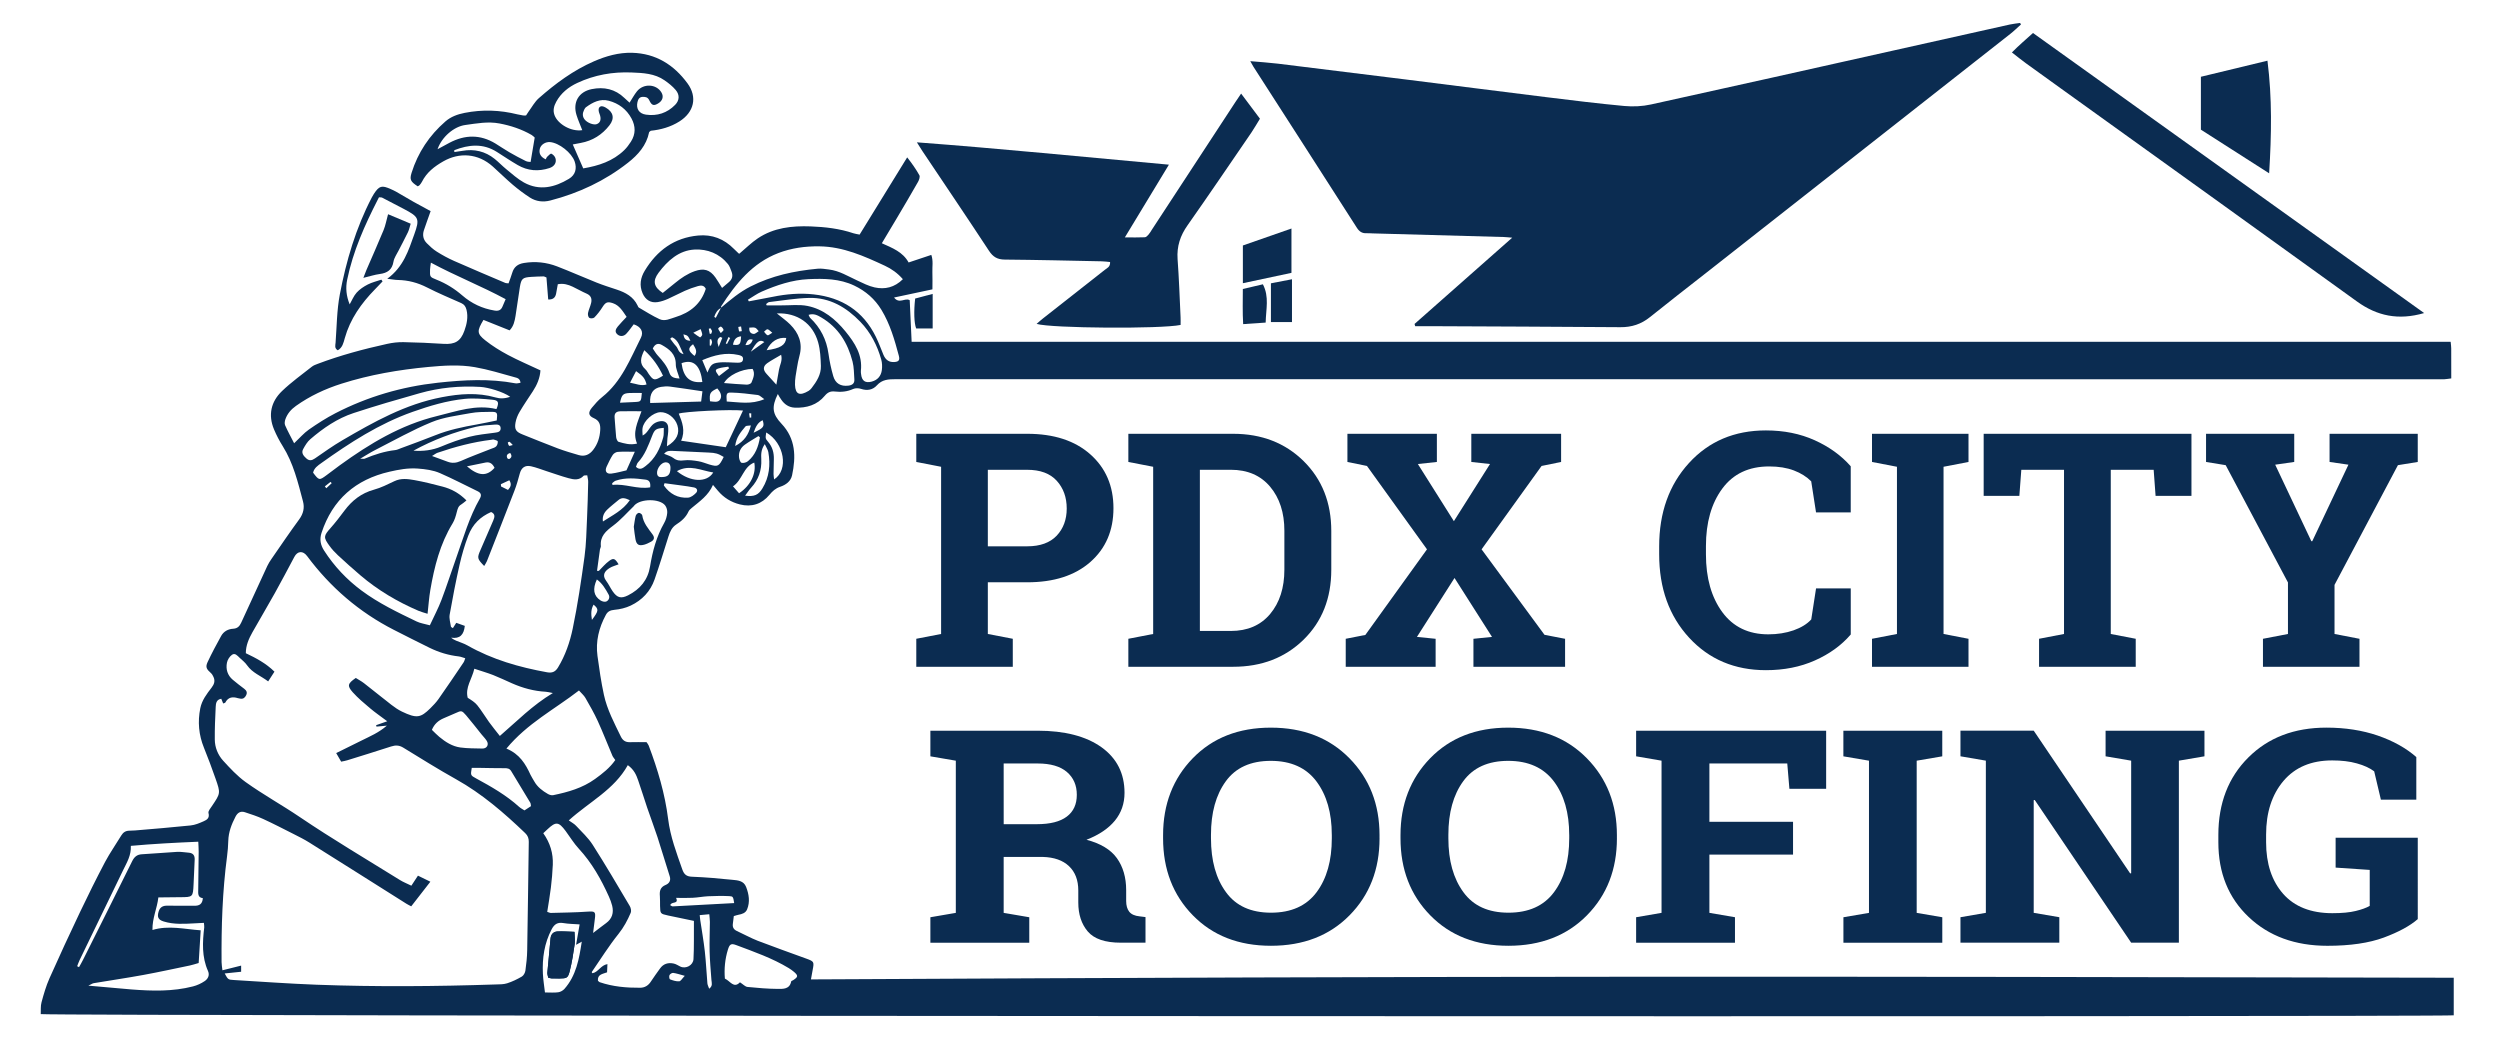 <?xml version="1.0" encoding="utf-8"?>
<!-- Generator: Adobe Illustrator 16.0.0, SVG Export Plug-In . SVG Version: 6.00 Build 0)  -->
<!DOCTYPE svg PUBLIC "-//W3C//DTD SVG 1.1//EN" "http://www.w3.org/Graphics/SVG/1.1/DTD/svg11.dtd">
<svg version="1.1" id="Layer_1" xmlns="http://www.w3.org/2000/svg" xmlns:xlink="http://www.w3.org/1999/xlink" x="0px" y="0px"
	 width="120px" height="50px" viewBox="8 0 120 50" enable-background="new 8 0 120 50" xml:space="preserve">
<g>
	<g>
		<g>
			<path fill="#0B2C51" d="M45.336,18.912c-0.309,0.626-0.266,0.959,0.177,1.428c0.68,0.719,0.698,1.578,0.507,2.472
				c-0.063,0.294-0.299,0.462-0.571,0.553c-0.223,0.075-0.37,0.209-0.519,0.39c-0.366,0.443-0.854,0.599-1.417,0.457
				c-0.417-0.105-0.774-0.323-1.054-0.656c-0.067-0.079-0.133-0.158-0.236-0.281c-0.218,0.506-0.636,0.787-1.018,1.105
				c-0.06,0.05-0.126,0.106-0.157,0.174c-0.125,0.276-0.338,0.462-0.586,0.621c-0.213,0.137-0.306,0.351-0.378,0.581
				c-0.217,0.689-0.428,1.379-0.666,2.061c-0.2,0.572-0.6,0.992-1.142,1.25c-0.241,0.115-0.519,0.181-0.787,0.205
				c-0.197,0.019-0.319,0.078-0.408,0.242c-0.334,0.617-0.497,1.273-0.402,1.973c0.085,0.623,0.175,1.248,0.308,1.863
				c0.153,0.711,0.497,1.354,0.812,2.004c0.091,0.188,0.224,0.277,0.434,0.271c0.261-0.008,0.523-0.002,0.799-0.002
				c0.036,0.055,0.082,0.104,0.104,0.162c0.433,1.143,0.782,2.314,0.934,3.529c0.105,0.846,0.402,1.625,0.679,2.416
				c0.087,0.25,0.208,0.346,0.479,0.354c0.643,0.024,1.285,0.082,1.925,0.147c0.254,0.025,0.543,0.039,0.66,0.343
				c0.136,0.352,0.195,0.713,0.048,1.075c-0.072,0.177-0.242,0.228-0.416,0.261c-0.063,0.012-0.125,0.034-0.223,0.063
				c-0.015,0.121-0.03,0.248-0.046,0.373c-0.022,0.164,0.042,0.273,0.196,0.344c0.334,0.152,0.657,0.334,0.999,0.468
				c0.772,0.297,1.553,0.571,2.33,0.856c0.373,0.135,0.382,0.152,0.307,0.541c-0.027,0.139-0.051,0.279-0.083,0.457
				c31.205-0.168,47.663-0.146,78.854-0.08c0,0.615,0,1.245,0,1.804c-0.324,0.086-115.401,0.038-115.824-0.058
				c0.01-0.185-0.012-0.384,0.037-0.564c0.106-0.393,0.219-0.787,0.383-1.156c0.474-1.066,0.966-2.127,1.469-3.184
				c0.384-0.805,0.78-1.605,1.197-2.396c0.233-0.438,0.524-0.851,0.781-1.276c0.091-0.15,0.211-0.226,0.384-0.228
				c0.092-0.002,0.184-0.004,0.276-0.012c0.889-0.076,1.779-0.146,2.667-0.24c0.216-0.022,0.43-0.113,0.631-0.203
				c0.15-0.067,0.292-0.153,0.227-0.394c-0.025-0.09,0.096-0.229,0.167-0.336c0.411-0.612,0.418-0.612,0.17-1.319
				c-0.174-0.496-0.357-0.99-0.555-1.478c-0.25-0.615-0.306-1.246-0.176-1.895c0.078-0.387,0.313-0.691,0.545-0.992
				c0.124-0.162,0.176-0.32,0.09-0.508c-0.031-0.068-0.069-0.141-0.124-0.188c-0.212-0.188-0.271-0.287-0.161-0.525
				c0.198-0.426,0.423-0.842,0.651-1.256c0.123-0.221,0.332-0.334,0.584-0.348c0.199-0.013,0.301-0.119,0.379-0.291
				c0.413-0.908,0.832-1.814,1.252-2.72c0.055-0.118,0.126-0.229,0.201-0.338c0.441-0.64,0.877-1.28,1.335-1.906
				c0.196-0.269,0.259-0.55,0.179-0.854c-0.242-0.914-0.461-1.836-0.973-2.653c-0.16-0.255-0.301-0.525-0.418-0.803
				c-0.292-0.695-0.148-1.334,0.383-1.843c0.444-0.426,0.95-0.788,1.434-1.171c0.08-0.063,0.185-0.1,0.283-0.137
				c1.084-0.409,2.201-0.708,3.33-0.957c0.255-0.056,0.521-0.088,0.781-0.083c0.644,0.011,1.287,0.041,1.929,0.082
				c0.541,0.034,0.815-0.12,0.997-0.627c0.116-0.323,0.188-0.655,0.103-1.004c-0.038-0.153-0.104-0.258-0.252-0.324
				c-0.551-0.245-1.109-0.478-1.646-0.753c-0.445-0.228-0.903-0.348-1.398-0.358c-0.137-0.002-0.273-0.03-0.509-0.058
				c0.782-0.572,1.021-1.362,1.293-2.121c0.277-0.768,0.225-0.848-0.498-1.231c-0.348-0.185-0.698-0.365-1.048-0.546
				c-0.021-0.011-0.052-0.005-0.145-0.013c-0.003,0.006-0.027,0.054-0.052,0.102c-0.63,1.231-1.194,2.488-1.474,3.853
				c-0.08,0.392-0.047,0.777,0.12,1.185c0.109-0.19,0.191-0.406,0.335-0.565c0.145-0.161,0.34-0.29,0.535-0.39
				c0.203-0.104,0.433-0.157,0.651-0.232c0.019,0.028,0.038,0.057,0.057,0.085c-0.121,0.126-0.24,0.254-0.362,0.378
				c-0.659,0.674-1.194,1.426-1.451,2.346c-0.064,0.23-0.112,0.456-0.336,0.582c-0.171-0.099-0.115-0.245-0.106-0.363
				c0.058-0.773,0.059-1.558,0.203-2.314c0.308-1.615,0.769-3.19,1.536-4.659c0.03-0.058,0.063-0.115,0.099-0.17
				c0.255-0.391,0.381-0.426,0.811-0.231c0.084,0.038,0.169,0.074,0.249,0.12c0.285,0.164,0.566,0.333,0.853,0.495
				c0.272,0.153,0.55,0.299,0.812,0.442c-0.112,0.318-0.223,0.616-0.323,0.917c-0.077,0.231-0.034,0.449,0.138,0.622
				c0.147,0.148,0.303,0.295,0.479,0.405c0.266,0.167,0.545,0.32,0.832,0.447c0.816,0.361,1.64,0.707,2.461,1.057
				c0.034,0.015,0.076,0.01,0.153,0.019c0.059-0.166,0.125-0.333,0.176-0.505c0.084-0.286,0.272-0.426,0.564-0.473
				c0.547-0.089,1.08-0.032,1.59,0.164c0.637,0.245,1.261,0.524,1.896,0.777c0.316,0.126,0.643,0.229,0.966,0.336
				c0.423,0.14,0.798,0.34,1.002,0.766c0.017,0.036,0.032,0.082,0.062,0.099c0.327,0.19,0.648,0.396,0.99,0.554
				c0.256,0.119,0.512-0.021,0.764-0.097c0.711-0.217,1.227-0.635,1.457-1.358c-0.087-0.184-0.241-0.169-0.377-0.131
				c-0.213,0.06-0.424,0.136-0.627,0.226c-0.276,0.122-0.542,0.27-0.818,0.391c-0.155,0.068-0.32,0.125-0.487,0.151
				c-0.334,0.053-0.587-0.109-0.722-0.418c-0.168-0.385-0.104-0.75,0.103-1.091c0.585-0.968,1.417-1.581,2.564-1.687
				c0.664-0.062,1.242,0.161,1.714,0.641c0.073,0.075,0.149,0.147,0.227,0.218c0.018,0.016,0.047,0.018,0.034,0.013
				c0.305-0.256,0.575-0.527,0.886-0.736c0.766-0.514,1.642-0.607,2.534-0.574c0.696,0.026,1.389,0.105,2.056,0.33
				c0.086,0.029,0.178,0.039,0.297,0.064c0.752-1.221,1.502-2.437,2.283-3.707c0.234,0.294,0.424,0.57,0.586,0.858
				c0.041,0.073-0.014,0.228-0.066,0.32c-0.324,0.571-0.66,1.136-0.994,1.702c-0.24,0.404-0.482,0.807-0.742,1.242
				c0.507,0.228,1.008,0.417,1.285,0.923c0.377-0.126,0.721-0.241,1.09-0.364c0.1,0.286,0.041,0.561,0.051,0.829
				c0.01,0.262,0.002,0.524,0.002,0.825c-0.609,0.13-1.203,0.256-1.842,0.392c0.253,0.332,0.527-0.006,0.752,0.129
				c0.029,0.642,0.06,1.293,0.092,1.996c24.65,0,49.254,0,73.873,0c0.014,0.14,0.027,0.229,0.027,0.318
				c0.002,0.472,0.002,0.943,0.002,1.44c-0.131,0.016-0.229,0.035-0.33,0.04c-0.131,0.006-0.264,0.001-0.395,0.001
				c-24.652,0-49.304,0-73.956-0.003c-0.336,0-0.638,0.014-0.889,0.295c-0.195,0.218-0.466,0.269-0.762,0.169
				c-0.113-0.038-0.268-0.043-0.372,0.004c-0.288,0.131-0.582,0.159-0.886,0.123c-0.201-0.024-0.343,0.039-0.477,0.2
				c-0.372,0.451-0.88,0.597-1.443,0.575c-0.279-0.011-0.498-0.156-0.653-0.389C45.439,19.103,45.392,19.01,45.336,18.912z
				 M42.609,14.771c0.446-0.377,0.884-0.748,1.421-1.021c1.019-0.517,2.096-0.747,3.214-0.852c0.18-0.017,0.366,0.016,0.547,0.038
				c0.495,0.06,0.911,0.322,1.352,0.525c0.273,0.126,0.548,0.271,0.838,0.334c0.494,0.108,0.955,0.006,1.357-0.394
				c-0.257-0.294-0.545-0.497-0.863-0.645c-1.001-0.465-2.004-0.917-3.145-0.932c-0.68-0.009-1.338,0.081-1.967,0.322
				c-1.254,0.482-2.047,1.471-2.747,2.556c-0.012,0.018,0,0.05,0.001,0.076c-0.188,0.092-0.275,0.253-0.333,0.433
				c0.024,0.016,0.049,0.031,0.074,0.046C42.442,15.096,42.525,14.933,42.609,14.771z M30.332,31.596
				c-0.116-0.033-0.213-0.076-0.313-0.088c-0.489-0.055-0.952-0.195-1.392-0.41c-0.577-0.283-1.15-0.574-1.722-0.865
				c-1.668-0.852-3.048-2.043-4.165-3.543c-0.2-0.268-0.46-0.246-0.612,0.041c-0.308,0.58-0.614,1.16-0.933,1.734
				c-0.352,0.631-0.722,1.252-1.077,1.881c-0.173,0.31-0.318,0.629-0.319,1.008c0.495,0.236,0.968,0.484,1.375,0.886
				c-0.098,0.151-0.188,0.291-0.302,0.467c-0.356-0.269-0.758-0.41-1.011-0.772c-0.096-0.14-0.235-0.246-0.36-0.363
				c-0.104-0.098-0.222-0.248-0.367-0.141c-0.114,0.081-0.214,0.237-0.241,0.379c-0.061,0.313,0.026,0.604,0.278,0.817
				c0.179,0.154,0.369,0.295,0.556,0.438c0.106,0.082,0.153,0.175,0.088,0.306c-0.058,0.119-0.141,0.188-0.28,0.164
				c-0.039-0.007-0.079-0.013-0.116-0.023c-0.252-0.079-0.465-0.053-0.602,0.207c-0.013,0.025-0.064,0.029-0.104,0.048
				c-0.032-0.078-0.061-0.148-0.092-0.226c-0.233,0.037-0.259,0.217-0.267,0.383c-0.025,0.522-0.05,1.05-0.044,1.574
				c0.004,0.377,0.146,0.731,0.397,1.01c0.333,0.365,0.678,0.738,1.078,1.027c0.841,0.604,1.751,1.104,2.611,1.687
				c1.566,1.059,3.197,2.021,4.803,3.02c0.152,0.096,0.321,0.16,0.547,0.271c0.109-0.166,0.21-0.32,0.316-0.482
				c0.232,0.113,0.403,0.197,0.596,0.291c-0.322,0.414-0.616,0.793-0.919,1.182c-0.096-0.051-0.166-0.084-0.231-0.125
				c-1.556-0.98-3.109-1.965-4.667-2.941c-0.233-0.146-0.481-0.27-0.728-0.395c-0.491-0.248-0.98-0.502-1.48-0.732
				c-0.284-0.131-0.584-0.229-0.883-0.326c-0.202-0.063-0.344,0.019-0.446,0.216c-0.189,0.364-0.334,0.737-0.346,1.157
				c-0.007,0.25-0.026,0.5-0.059,0.746c-0.223,1.687-0.277,3.379-0.263,5.074c0.001,0.123,0.024,0.244,0.041,0.396
				c0.328-0.082,0.601-0.15,0.898-0.225c0,0.112,0,0.196,0,0.295c-0.267,0.026-0.517,0.055-0.789,0.082
				c0.158,0.289,0.157,0.299,0.441,0.315c1.324,0.08,2.648,0.176,3.973,0.226c2.864,0.106,5.729,0.082,8.593-0.013
				c0.184-0.006,0.376,0,0.547-0.055c0.246-0.078,0.484-0.193,0.708-0.324c0.086-0.049,0.157-0.183,0.172-0.285
				c0.046-0.325,0.081-0.653,0.086-0.979c0.031-1.734,0.05-3.469,0.076-5.203c0.002-0.166-0.044-0.297-0.171-0.418
				c-1.017-0.975-2.076-1.891-3.316-2.584c-0.858-0.479-1.693-1.002-2.532-1.516c-0.199-0.123-0.375-0.13-0.593-0.058
				c-0.698,0.229-1.402,0.442-2.104,0.662c-0.085,0.026-0.174,0.041-0.29,0.065c-0.08-0.137-0.154-0.268-0.238-0.412
				c0.437-0.217,0.836-0.41,1.233-0.61c0.395-0.197,0.806-0.367,1.2-0.707c-0.214,0.021-0.356,0.032-0.499,0.047
				c-0.006-0.022-0.012-0.047-0.018-0.069c0.153-0.054,0.306-0.107,0.534-0.188c-0.323-0.242-0.582-0.42-0.82-0.621
				c-0.29-0.244-0.584-0.49-0.836-0.771c-0.279-0.313-0.241-0.42,0.147-0.687c0.125,0.08,0.265,0.153,0.389,0.248
				c0.282,0.215,0.553,0.444,0.835,0.66c0.324,0.243,0.63,0.534,0.991,0.707c0.709,0.34,0.898,0.299,1.362-0.158
				c0.14-0.14,0.279-0.283,0.391-0.442c0.408-0.58,0.805-1.169,1.202-1.757C30.287,31.746,30.299,31.68,30.332,31.596z
				 M36.188,22.816c-0.099,0.009-0.153-0.002-0.172,0.019c-0.213,0.235-0.478,0.187-0.73,0.117
				c-0.354-0.097-0.699-0.223-1.049-0.335c-0.25-0.081-0.495-0.18-0.75-0.236c-0.292-0.064-0.464,0.074-0.539,0.355
				c-0.074,0.278-0.154,0.557-0.257,0.825c-0.434,1.127-0.877,2.25-1.319,3.375c-0.032,0.078-0.084,0.15-0.131,0.232
				c-0.338-0.35-0.344-0.387-0.179-0.766c0.204-0.469,0.403-0.941,0.611-1.41c0.077-0.174,0.107-0.323-0.1-0.415
				c-0.515,0.228-0.884,0.578-1.098,1.139c-0.173,0.451-0.309,0.923-0.416,1.394c-0.18,0.793-0.334,1.592-0.475,2.393
				c-0.032,0.184,0.033,0.385,0.061,0.576c0.003,0.023,0.053,0.041,0.094,0.072c0.054-0.086,0.101-0.16,0.162-0.256
				c0.146,0.053,0.284,0.104,0.41,0.147c-0.047,0.428-0.231,0.629-0.656,0.567c0.088,0.074,0.164,0.109,0.241,0.144
				c0.181,0.076,0.373,0.131,0.542,0.228c1.192,0.678,2.485,1.047,3.824,1.289c0.241,0.043,0.393-0.021,0.521-0.229
				c0.353-0.58,0.572-1.22,0.707-1.865c0.238-1.143,0.408-2.301,0.567-3.457c0.084-0.608,0.091-1.23,0.121-1.845
				c0.027-0.578,0.042-1.155,0.055-1.733C36.237,23.041,36.207,22.941,36.188,22.816z M38.078,15.209
				c-0.195-0.283-0.345-0.549-0.656-0.655c-0.269-0.092-0.358-0.045-0.509,0.195c-0.11,0.176-0.241,0.343-0.385,0.491
				c-0.044,0.046-0.188,0.055-0.242,0.017c-0.052-0.036-0.077-0.16-0.061-0.235c0.034-0.165,0.114-0.32,0.151-0.485
				c0.044-0.198-0.009-0.354-0.221-0.444c-0.229-0.098-0.444-0.228-0.67-0.333c-0.214-0.099-0.436-0.169-0.71-0.118
				c-0.027,0.155-0.052,0.307-0.083,0.458c-0.039,0.191-0.152,0.284-0.378,0.275c-0.03-0.373-0.058-0.721-0.084-1.057
				c-0.071-0.026-0.107-0.052-0.143-0.051c-0.197,0.004-0.394,0.01-0.59,0.023c-0.408,0.027-0.474,0.08-0.541,0.477
				c-0.078,0.466-0.133,0.936-0.211,1.402c-0.041,0.242-0.088,0.488-0.284,0.688c-0.425-0.17-0.845-0.338-1.254-0.502
				c-0.316,0.525-0.322,0.657,0.086,0.981c0.336,0.268,0.709,0.498,1.089,0.701c0.496,0.264,1.016,0.484,1.56,0.74
				c-0.023,0.364-0.162,0.694-0.366,1.005c-0.216,0.33-0.439,0.655-0.639,0.994c-0.091,0.155-0.162,0.334-0.193,0.51
				c-0.057,0.329,0.028,0.445,0.342,0.569c0.561,0.222,1.119,0.454,1.684,0.666c0.331,0.124,0.672,0.224,1.012,0.323
				c0.287,0.083,0.514-0.021,0.692-0.252c0.216-0.281,0.318-0.604,0.337-0.951c0.013-0.244-0.028-0.449-0.307-0.57
				c-0.265-0.115-0.28-0.274-0.093-0.502c0.15-0.182,0.308-0.364,0.492-0.51c0.936-0.743,1.346-1.828,1.859-2.844
				c0.148-0.292-0.002-0.538-0.344-0.649c-0.117,0.151-0.225,0.316-0.359,0.456c-0.129,0.135-0.304,0.135-0.424,0.028
				c-0.151-0.133-0.069-0.268,0.021-0.381C37.778,15.519,37.919,15.382,38.078,15.209z M38.135,36.727
				c-0.656,1.181-1.833,1.748-2.834,2.652c0.139,0.1,0.261,0.162,0.348,0.256c0.277,0.297,0.585,0.578,0.802,0.918
				c0.615,0.963,1.193,1.949,1.776,2.934c0.054,0.089,0.086,0.238,0.048,0.326c-0.154,0.359-0.333,0.699-0.587,1.015
				c-0.466,0.58-0.861,1.217-1.285,1.832c-0.003,0.004,0.01,0.021,0.029,0.055c0.283-0.043,0.403-0.387,0.725-0.438
				c-0.007,0.151-0.012,0.276-0.018,0.395c-0.222,0.082-0.466,0.1-0.439,0.402c0.028,0.023,0.054,0.061,0.088,0.072
				c0.629,0.215,1.282,0.271,1.941,0.266c0.222-0.002,0.396-0.109,0.52-0.307c0.133-0.211,0.287-0.408,0.429-0.613
				c0.164-0.234,0.395-0.299,0.659-0.242c0.111,0.023,0.213,0.094,0.319,0.145c0.267,0.127,0.613-0.061,0.631-0.354
				c0.018-0.289,0.017-0.578,0.02-0.867c0.003-0.313,0.001-0.625,0.001-0.971c-0.421-0.089-0.831-0.171-1.239-0.259
				c-0.376-0.082-0.376-0.086-0.386-0.459c-0.004-0.157,0.004-0.315-0.009-0.473c-0.021-0.24,0.016-0.428,0.277-0.535
				c0.161-0.065,0.264-0.203,0.196-0.416c-0.201-0.623-0.383-1.252-0.586-1.875c-0.155-0.475-0.334-0.94-0.495-1.414
				c-0.148-0.434-0.279-0.875-0.432-1.309C38.544,37.201,38.438,36.947,38.135,36.727z M32.308,35.932
				c0.631,0.258,0.919,0.738,1.158,1.262c0.049,0.105,0.119,0.203,0.176,0.308c0.152,0.274,0.393,0.457,0.656,0.608
				c0.073,0.043,0.177,0.074,0.256,0.058c0.711-0.146,1.408-0.344,2.006-0.776c0.359-0.259,0.71-0.533,0.974-0.91
				c-0.055-0.082-0.11-0.14-0.139-0.207c-0.236-0.558-0.454-1.119-0.704-1.668c-0.174-0.381-0.385-0.746-0.593-1.109
				c-0.068-0.119-0.182-0.213-0.308-0.355C34.618,34.049,33.307,34.723,32.308,35.932z M28.633,30.014
				c0.205-0.443,0.41-0.826,0.562-1.229c0.256-0.675,0.474-1.361,0.716-2.041c0.339-0.951,0.615-1.927,1.121-2.811
				c0.09-0.157,0.066-0.271-0.102-0.352c-0.602-0.291-1.195-0.602-1.807-0.869c-0.333-0.146-0.697-0.193-1.071-0.221
				c-0.472-0.035-0.919,0.051-1.361,0.152c-1.622,0.373-2.729,1.331-3.257,2.933c-0.104,0.315-0.049,0.588,0.125,0.856
				c0.482,0.746,1.079,1.383,1.794,1.914c0.817,0.607,1.729,1.045,2.638,1.482C28.174,29.918,28.387,29.945,28.633,30.014z
				 M22.118,21.277c0.269-0.254,0.466-0.488,0.708-0.657c0.409-0.285,0.832-0.557,1.274-0.785c1.544-0.795,3.182-1.275,4.914-1.464
				c1.248-0.136,2.487-0.206,3.729,0.029c0.076,0.014,0.16-0.016,0.241-0.026c-0.016-0.214-0.173-0.237-0.284-0.268
				c-0.631-0.174-1.261-0.37-1.904-0.482c-0.738-0.129-1.485-0.08-2.235-0.01c-1.418,0.134-2.812,0.371-4.17,0.803
				c-0.781,0.248-1.516,0.59-2.187,1.068c-0.235,0.167-0.409,0.37-0.504,0.635c-0.032,0.089-0.05,0.212-0.015,0.292
				C21.811,20.7,21.964,20.974,22.118,21.277z M34.077,39.994c0.334,0.471,0.479,0.971,0.458,1.51
				c-0.015,0.367-0.048,0.734-0.092,1.1c-0.046,0.388-0.116,0.771-0.176,1.166c0.076,0.023,0.125,0.051,0.174,0.051
				c0.59-0.018,1.181-0.021,1.769-0.063c0.342-0.022,0.39-0.002,0.343,0.349c-0.026,0.201-0.05,0.399-0.084,0.676
				c0.252-0.191,0.435-0.336,0.624-0.473c0.292-0.213,0.374-0.498,0.291-0.836c-0.037-0.15-0.095-0.302-0.159-0.443
				c-0.374-0.83-0.815-1.615-1.44-2.291c-0.239-0.258-0.424-0.566-0.636-0.853c-0.333-0.446-0.466-0.461-0.867-0.084
				C34.225,39.854,34.169,39.906,34.077,39.994z M15.318,44.639c0.785-0.234,1.523-0.039,2.315,0.016
				c-0.035,0.562-0.066,1.066-0.097,1.57c-0.173,0.049-0.297,0.092-0.425,0.119c-0.746,0.154-1.49,0.318-2.239,0.455
				c-0.788,0.145-1.581,0.26-2.372,0.393c-0.07,0.013-0.135,0.062-0.259,0.119c0.746,0.064,1.413,0.129,2.08,0.183
				c0.986,0.077,1.971,0.103,2.94-0.146c0.198-0.051,0.396-0.141,0.565-0.256c0.155-0.105,0.249-0.281,0.158-0.484
				c-0.302-0.676-0.265-1.381-0.181-2.092c0.007-0.059-0.008-0.121-0.016-0.219c-0.164,0.008-0.304,0.016-0.445,0.023
				c-0.499,0.027-1,0.061-1.487-0.09c-0.264-0.08-0.321-0.215-0.24-0.478c0.065-0.211,0.205-0.285,0.416-0.28
				c0.434,0.008,0.868-0.002,1.301,0.004c0.229,0.002,0.384-0.072,0.404-0.365c-0.256-0.029-0.222-0.234-0.221-0.418
				c0.005-0.605,0.016-1.209,0.021-1.814c0.001-0.15-0.011-0.301-0.019-0.477c-1.108,0.047-2.164,0.102-3.237,0.199
				c0.021,0.455-0.189,0.795-0.36,1.146c-0.699,1.442-1.398,2.885-2.095,4.328c-0.047,0.098-0.082,0.2-0.122,0.303
				c0.03,0.015,0.06,0.029,0.089,0.045c0.065-0.116,0.134-0.231,0.194-0.354c0.787-1.573,1.576-3.147,2.355-4.727
				c0.104-0.209,0.23-0.326,0.474-0.338c0.564-0.029,1.127-0.084,1.69-0.115c0.182-0.01,0.366,0.027,0.549,0.039
				c0.212,0.016,0.3,0.131,0.29,0.338c-0.02,0.396-0.034,0.787-0.053,1.183c-0.03,0.614-0.03,0.614-0.661,0.616
				c-0.337,0.002-0.675,0.006-1.029,0.011C15.54,43.611,15.307,44.066,15.318,44.639z M36.657,27.4c0.029,0,0.057,0.002,0.086,0.004
				c0.166-0.164,0.316-0.35,0.502-0.484c0.206-0.15,0.279-0.109,0.448,0.168c-0.146,0.059-0.302,0.096-0.431,0.176
				c-0.238,0.148-0.372,0.342-0.165,0.617c0.117,0.156,0.199,0.34,0.311,0.502c0.216,0.313,0.402,0.363,0.74,0.193
				c0.572-0.291,0.947-0.73,1.054-1.383c0.12-0.73,0.307-1.438,0.678-2.089c0.083-0.144,0.132-0.318,0.147-0.483
				c0.011-0.119-0.028-0.271-0.102-0.364c-0.267-0.336-1.183-0.324-1.477,0.004c-0.009,0.01-0.014,0.023-0.023,0.032
				c-0.33,0.317-0.634,0.671-0.999,0.942c-0.347,0.259-0.63,0.508-0.585,0.981c0.004,0.05-0.034,0.101-0.042,0.152
				C36.75,26.713,36.704,27.057,36.657,27.4z M43.9,14.386c0.015,0.026,0.029,0.053,0.044,0.079c0.385-0.073,0.771-0.142,1.156-0.22
				c0.648-0.131,1.298-0.188,1.959-0.114c1.355,0.151,2.374,0.796,2.982,2.035c0.139,0.282,0.245,0.58,0.366,0.87
				c0.104,0.244,0.271,0.356,0.513,0.342c0.216-0.012,0.281-0.087,0.224-0.302c-0.203-0.762-0.42-1.519-0.835-2.203
				c-0.317-0.522-0.756-0.902-1.304-1.164c-0.701-0.335-1.458-0.343-2.203-0.309c-0.778,0.035-1.521,0.286-2.236,0.596
				C44.332,14.098,44.121,14.255,43.9,14.386z M32.49,19.046c-0.343-0.242-1.054-0.451-1.428-0.474
				c-0.991-0.06-1.967,0.034-2.921,0.303c-1.061,0.299-2.12,0.607-3.167,0.951c-0.783,0.257-1.458,0.723-2.08,1.257
				c-0.144,0.123-0.248,0.302-0.341,0.471c-0.101,0.183,0.01,0.321,0.145,0.444c0.142,0.131,0.266,0.113,0.42,0.006
				c0.432-0.299,0.861-0.605,1.314-0.87c1.509-0.881,3.024-1.734,4.78-2.069c0.871-0.166,1.712-0.233,2.569,0.011
				C31.995,19.138,32.212,19.142,32.49,19.046z M34.537,33.266c-0.161-0.029-0.247-0.057-0.334-0.061
				c-0.571-0.031-1.112-0.178-1.632-0.408c-0.299-0.131-0.595-0.275-0.9-0.395c-0.277-0.107-0.563-0.189-0.903-0.303
				c-0.116,0.504-0.447,0.897-0.318,1.395c0.174,0.109,0.343,0.213,0.459,0.357c0.204,0.254,0.372,0.539,0.563,0.805
				c0.159,0.219,0.332,0.43,0.52,0.67C32.823,34.609,33.555,33.854,34.537,33.266z M31.83,19.636
				c0.132-0.316,0.102-0.42-0.188-0.448c-0.441-0.043-0.892-0.085-1.331-0.042c-0.863,0.086-1.694,0.336-2.51,0.625
				c-1.601,0.567-3.009,1.479-4.379,2.458c-0.165,0.117-0.347,0.24-0.393,0.46c0.286,0.377,0.295,0.379,0.652,0.115
				c0.211-0.156,0.418-0.317,0.631-0.471c1.431-1.036,2.929-1.94,4.669-2.363C29.921,19.741,30.846,19.399,31.83,19.636z
				 M43.518,47.15c0.155,0.1,0.252,0.211,0.36,0.223c0.482,0.049,0.968,0.09,1.452,0.094c0.259,0.002,0.575,0.02,0.647-0.359
				c0.005-0.024,0.063-0.039,0.095-0.059c0.24-0.156,0.248-0.217,0.043-0.396c-0.079-0.067-0.166-0.129-0.255-0.184
				c-0.792-0.479-1.662-0.781-2.521-1.104c-0.246-0.092-0.318-0.047-0.4,0.219c-0.14,0.455-0.184,0.924-0.145,1.389
				C43.048,47.084,43.218,47.465,43.518,47.15z M44.773,14.595c0.009,0.021,0.019,0.042,0.027,0.063c0.235,0,0.47-0.001,0.705,0
				c0.418,0.004,0.85-0.053,1.253,0.027c0.763,0.153,1.34,0.631,1.828,1.228c0.451,0.553,0.822,1.129,0.736,1.889
				c-0.006,0.052,0.004,0.105,0.01,0.157c0.035,0.321,0.196,0.44,0.508,0.359c0.285-0.074,0.453-0.273,0.489-0.557
				c0.021-0.165,0.015-0.346-0.03-0.505c-0.191-0.68-0.51-1.299-1.003-1.81c-0.672-0.696-1.469-1.171-2.464-1.146
				c-0.639,0.016-1.276,0.126-1.914,0.2C44.867,14.506,44.821,14.563,44.773,14.595z M40.694,21.154
				c0.745,0.109,1.437,0.209,2.143,0.313c0.279-0.593,0.549-1.17,0.827-1.76c-0.564-0.067-2.864,0.046-3.083,0.149
				C40.751,20.268,40.906,20.687,40.694,21.154z M39.812,14.061c0.209-0.169,0.404-0.323,0.596-0.481
				c0.286-0.235,0.586-0.439,0.939-0.564c0.436-0.153,0.726-0.074,0.993,0.302c0.111,0.157,0.207,0.325,0.319,0.503
				c0.117-0.1,0.213-0.186,0.314-0.267c0.177-0.142,0.222-0.319,0.137-0.526c-0.049-0.121-0.088-0.254-0.168-0.352
				c-0.41-0.507-0.988-0.729-1.599-0.698c-0.755,0.038-1.3,0.535-1.733,1.115C39.309,13.498,39.387,13.778,39.812,14.061z
				 M45.287,15.043c0.245,0.201,0.459,0.349,0.64,0.53c0.416,0.417,0.611,0.907,0.448,1.503c-0.051,0.189-0.09,0.383-0.12,0.577
				c-0.042,0.271-0.104,0.545-0.095,0.816c0.017,0.477,0.236,0.541,0.651,0.294c0.055-0.033,0.104-0.081,0.144-0.132
				c0.243-0.316,0.461-0.654,0.448-1.066c-0.012-0.376-0.03-0.765-0.13-1.125C47.016,15.521,46.27,15.003,45.287,15.043z
				 M25.29,22.018c0.139,0,0.181,0.012,0.212-0.001c0.474-0.199,0.958-0.354,1.472-0.413c0.089-0.01,0.175-0.054,0.261-0.086
				c0.551-0.206,1.106-0.404,1.652-0.623c0.65-0.261,1.328-0.403,2.013-0.523c0.32-0.056,0.637-0.128,0.944-0.19
				c0.044-0.383,0.031-0.415-0.284-0.413c-0.327,0.002-0.66,0.002-0.979,0.062c-0.63,0.117-1.286,0.193-1.87,0.434
				c-0.93,0.383-1.812,0.883-2.71,1.34C25.783,21.715,25.579,21.849,25.29,22.018z M46.811,15.113
				c0.035,0.066,0.049,0.12,0.083,0.152c0.491,0.469,0.779,1.036,0.873,1.712c0.05,0.362,0.127,0.724,0.229,1.076
				c0.104,0.359,0.362,0.5,0.722,0.458c0.182-0.021,0.305-0.101,0.291-0.297c-0.02-0.287-0.016-0.582-0.086-0.856
				c-0.23-0.894-0.684-1.643-1.505-2.122C47.24,15.131,47.057,15.033,46.811,15.113z M28.731,35.033
				c0.131,0.125,0.238,0.24,0.357,0.338c0.297,0.246,0.624,0.455,1.008,0.508c0.348,0.047,0.703,0.043,1.055,0.051
				c0.221,0.006,0.331-0.188,0.211-0.373c-0.071-0.111-0.166-0.205-0.249-0.307c-0.248-0.307-0.487-0.621-0.744-0.92
				c-0.204-0.234-0.226-0.227-0.5-0.102c-0.191,0.086-0.385,0.166-0.578,0.25C29.041,34.586,28.847,34.752,28.731,35.033z
				 M28.682,12.607c-0.019,0.157-0.037,0.244-0.04,0.332c-0.011,0.357-0.01,0.357,0.314,0.487c0.455,0.181,0.864,0.434,1.234,0.755
				c0.445,0.386,0.959,0.629,1.545,0.725c0.185,0.03,0.307-0.011,0.381-0.183c0.045-0.106,0.09-0.211,0.155-0.363
				C31.098,13.728,29.875,13.248,28.682,12.607z M33.487,38.695c-0.012-0.066-0.009-0.123-0.033-0.164
				c-0.303-0.506-0.613-1.008-0.916-1.516c-0.082-0.136-0.196-0.144-0.336-0.142c-0.393,0.002-0.785-0.01-1.178-0.015
				c-0.128-0.002-0.256,0-0.38,0c-0.061,0.361-0.061,0.359,0.211,0.507c0.728,0.395,1.446,0.805,2.063,1.364
				c0.075,0.068,0.17,0.113,0.257,0.17C33.29,38.826,33.386,38.764,33.487,38.695z M35.822,44.371
				c-0.28-0.021-0.531-0.021-0.774-0.063c-0.276-0.048-0.435,0.045-0.566,0.293c-0.355,0.674-0.458,1.391-0.423,2.137
				c0.014,0.295,0.063,0.588,0.099,0.9c0.25,0,0.447,0.018,0.639-0.009c0.104-0.014,0.221-0.08,0.292-0.157
				c0.569-0.64,0.708-1.438,0.836-2.273c-0.088,0.049-0.146,0.08-0.273,0.152C35.713,44.996,35.763,44.707,35.822,44.371z
				 M28.737,21.888c0.308,0.113,0.526,0.188,0.741,0.272c0.22,0.085,0.419,0.066,0.64-0.032c0.478-0.212,0.97-0.391,1.457-0.585
				c0.084-0.034,0.186-0.057,0.243-0.119c0.053-0.056,0.083-0.16,0.074-0.237c-0.004-0.037-0.12-0.066-0.188-0.087
				c-0.035-0.011-0.078,0.004-0.117,0.009c-0.888,0.108-1.747,0.337-2.591,0.626C28.936,21.755,28.885,21.798,28.737,21.888z
				 M41.717,18.782c-0.553-0.081-1.055-0.161-1.558-0.226c-0.141-0.018-0.29-0.009-0.43,0.014c-0.375,0.061-0.556,0.318-0.52,0.774
				c0.811-0.023,1.624-0.046,2.446-0.07C41.678,19.093,41.694,18.967,41.717,18.782z M38.792,19.74
				c-0.396,0-0.709-0.006-1.022,0.002c-0.184,0.005-0.289,0.092-0.269,0.301c0.031,0.313,0.04,0.629,0.074,0.942
				c0.009,0.08,0.06,0.205,0.117,0.222c0.271,0.079,0.548,0.166,0.887,0.085C38.351,20.752,38.602,20.284,38.792,19.74z
				 M27.845,21.632c0.461,0.035,0.903-0.018,1.336-0.199c0.434-0.182,0.879-0.345,1.334-0.464c0.403-0.104,0.825-0.145,1.241-0.2
				c0.143-0.019,0.276-0.041,0.275-0.209c0-0.189-0.164-0.188-0.29-0.178c-0.3,0.023-0.605,0.035-0.896,0.105
				C29.801,20.738,28.797,21.109,27.845,21.632z M42.738,21.933c-0.276-0.165-0.391-0.196-0.718-0.21
				c-0.574-0.025-1.149-0.053-1.723-0.08c-0.151-0.007-0.301-0.013-0.42,0.139c0.169,0.074,0.325,0.112,0.442,0.201
				c0.16,0.123,0.308,0.142,0.506,0.115c0.226-0.03,0.465,0.004,0.694,0.041c0.179,0.028,0.35,0.104,0.526,0.156
				C42.464,22.417,42.512,22.393,42.738,21.933z M40.012,21.422c0.474-0.281,0.625-0.62,0.502-1.012
				c-0.114-0.362-0.476-0.638-0.819-0.625c-0.349,0.014-0.796,0.407-0.853,0.765c-0.019,0.116,0.002,0.237,0.004,0.356
				c0.136-0.072,0.194-0.153,0.255-0.234c0.07-0.094,0.134-0.196,0.216-0.278c0.158-0.16,0.47-0.232,0.614-0.14
				c0.172,0.109,0.145,0.294,0.143,0.461c-0.001,0.104-0.027,0.208-0.037,0.312C40.027,21.141,40.023,21.254,40.012,21.422z
				 M40.173,43.451c0.04,0.02,0.083,0.059,0.124,0.055c0.979-0.049,1.959-0.104,2.944-0.158c-0.05-0.299-0.049-0.324-0.235-0.334
				c-0.338-0.016-0.678-0.008-1.017,0.006c-0.247,0.013-0.493,0.062-0.74,0.074c-0.249,0.014-0.498,0.004-0.797,0.004
				C40.598,43.42,40.218,43.25,40.173,43.451z M39.862,20.538c-0.375,0.032-0.436,0.066-0.563,0.39
				c-0.178,0.451-0.34,0.907-0.679,1.272c-0.048,0.052-0.062,0.135-0.094,0.21c0.187,0.177,0.334,0.059,0.462-0.039
				c0.459-0.348,0.7-0.838,0.847-1.379C39.872,20.859,39.854,20.712,39.862,20.538z M43.765,23.792
				c0.436,0.057,0.634-0.027,0.832-0.351c0.33-0.54,0.39-1.129,0.283-1.74c-0.021-0.117-0.098-0.223-0.17-0.382
				c-0.187,0.263-0.179,0.501-0.168,0.729c0.024,0.524-0.131,0.976-0.488,1.362C43.951,23.521,43.87,23.651,43.765,23.792z
				 M38.471,21.684c-0.305,0-0.564-0.012-0.82,0.007c-0.085,0.006-0.193,0.074-0.24,0.146c-0.112,0.173-0.2,0.364-0.289,0.552
				c-0.106,0.222-0.019,0.373,0.222,0.343c0.266-0.033,0.526-0.11,0.726-0.155C38.216,22.251,38.33,21.996,38.471,21.684z
				 M41.586,43.926c0.011,0.107,0.016,0.17,0.025,0.232c0.075,0.506,0.165,1.008,0.221,1.514c0.057,0.508,0.079,1.02,0.123,1.529
				c0.006,0.078,0.05,0.154,0.085,0.258c0.183-0.137,0.12-0.279,0.109-0.418c-0.034-0.455-0.075-0.912-0.087-1.369
				c-0.012-0.473,0.01-0.943,0.013-1.416c0-0.113-0.017-0.227-0.029-0.373C41.876,43.898,41.741,43.912,41.586,43.926z
				 M40.618,18.17c-0.072-0.26-0.182-0.472-0.18-0.682c0.003-0.493-0.31-0.727-0.673-0.932c-0.179-0.101-0.328-0.046-0.431,0.172
				c0.075,0.108,0.145,0.236,0.241,0.339c0.234,0.252,0.449,0.511,0.563,0.845C40.215,18.138,40.416,18.154,40.618,18.17z
				 M44.778,20.758c-0.042,0.289-0.043,0.291,0.094,0.452c0.205,0.242,0.283,0.524,0.273,0.836
				c-0.007,0.235-0.014,0.471-0.015,0.706c0,0.082,0.017,0.163,0.027,0.261C45.87,22.553,45.649,21.264,44.778,20.758z
				 M42.753,18.386c0.391,0.03,0.74,0.063,1.09,0.077c0.077,0.003,0.203-0.042,0.226-0.098c0.085-0.209,0.191-0.43,0.056-0.658
				C43.587,17.716,42.955,18.017,42.753,18.386z M41.957,17.882c0.151-0.364,0.217-0.44,0.538-0.48
				c0.154-0.02,0.313-0.012,0.469-0.01c0.144,0.002,0.287,0.019,0.43,0.018c0.117,0,0.254-0.002,0.271-0.159
				c0.017-0.153-0.102-0.186-0.225-0.214c-0.599-0.133-1.153,0.006-1.731,0.251C41.801,17.51,41.879,17.696,41.957,17.882z
				 M42.883,19.272c0.595,0.032,1.169,0.158,1.804-0.112c-0.144-0.096-0.221-0.188-0.308-0.199
				c-0.425-0.054-0.852-0.107-1.279-0.118C42.87,18.836,42.854,18.9,42.883,19.272z M38.927,16.81
				c-0.173,0.35-0.259,0.643,0.052,0.917c0.067,0.059,0.106,0.148,0.159,0.223c0.232,0.326,0.281,0.333,0.686,0.083
				C39.612,17.585,39.339,17.184,38.927,16.81z M44.477,20.994c-0.024-0.021-0.049-0.042-0.073-0.062
				c-0.218,0.137-0.443,0.265-0.653,0.414c-0.205,0.146-0.304,0.36-0.277,0.611c0.01,0.093,0.059,0.239,0.121,0.257
				c0.089,0.025,0.229-0.014,0.306-0.077C44.26,21.841,44.403,21.432,44.477,20.994z M39.898,23.194
				c-0.019,0.067-0.039,0.101-0.03,0.114c0.283,0.4,0.671,0.613,1.16,0.579c0.134-0.009,0.282-0.124,0.383-0.229
				c0.096-0.101,0.055-0.229-0.1-0.261c-0.204-0.042-0.411-0.067-0.617-0.096C40.427,23.264,40.16,23.229,39.898,23.194z
				 M40.492,22.615c0.641,0.527,1.436,0.57,1.744,0.064C41.649,22.587,41.097,22.272,40.492,22.615z M41.713,18.336
				c-0.086-0.74-0.389-1.127-0.999-0.904C40.804,18.117,41.115,18.399,41.713,18.336z M43.475,23.676
				c0.556-0.364,0.834-0.954,0.73-1.473c-0.531,0.206-0.564,0.83-1.021,1.142C43.301,23.479,43.392,23.582,43.475,23.676z
				 M45.265,18.464c0.047-0.269,0.089-0.499,0.128-0.729c0.037-0.217,0.177-0.421,0.101-0.705c-0.244,0.146-0.463,0.259-0.663,0.4
				c-0.214,0.152-0.214,0.326-0.032,0.521C44.948,18.11,45.092,18.273,45.265,18.464z M39.209,23.393
				c0.028-0.24-0.045-0.347-0.219-0.37c-0.482-0.064-0.966-0.112-1.439,0.051c-0.063,0.022-0.112,0.079-0.168,0.12
				c0.005,0.028,0.01,0.055,0.015,0.083C38.003,23.204,38.58,23.498,39.209,23.393z M36.94,25.032
				c0.453-0.298,0.951-0.526,1.291-1.022c-0.214-0.101-0.375-0.151-0.543-0.01c-0.179,0.151-0.367,0.293-0.535,0.456
				C37.001,24.6,36.902,24.78,36.94,25.032z M30.414,22.384c0.558,0.479,0.959,0.488,1.324,0.072
				c-0.086-0.179-0.211-0.297-0.428-0.255C31.031,22.254,30.753,22.314,30.414,22.384z M36.649,27.814
				c-0.214,0.461-0.157,0.791,0.178,1.008c0.075,0.049,0.208,0.084,0.278,0.049c0.124-0.059,0.18-0.203,0.108-0.332
				C37.064,28.271,36.913,28.002,36.649,27.814z M38.808,18.863c-0.224,0-0.417-0.009-0.609,0.002
				c-0.295,0.018-0.36,0.089-0.439,0.465c0.241-0.011,0.472-0.021,0.703-0.033C38.774,19.28,38.774,19.279,38.808,18.863z
				 M39.772,22.899c0.296-0.002,0.408-0.123,0.411-0.441c0.001-0.18-0.089-0.275-0.251-0.265c-0.192,0.013-0.406,0.294-0.394,0.516
				C39.546,22.86,39.632,22.914,39.772,22.899z M45.74,16.222c-0.404-0.044-0.733,0.162-0.943,0.589
				C45.457,16.721,45.704,16.566,45.74,16.222z M38.531,17.814c-0.093,0.179-0.184,0.353-0.289,0.556
				c0.293,0.051,0.529,0.169,0.792,0.086C38.963,18.168,38.871,18.049,38.531,17.814z M43.289,21.408
				c0.443-0.233,0.638-0.543,0.754-0.987c-0.126,0.02-0.225,0.005-0.258,0.045C43.572,20.723,43.342,20.974,43.289,21.408z
				 M42.08,19.261c0.175,0.016,0.394,0.082,0.494-0.096c0.1-0.179-0.01-0.371-0.144-0.521C42.084,18.809,42.045,18.876,42.08,19.261
				z M40.869,46.84c-0.239-0.064-0.395-0.119-0.555-0.141c-0.057-0.008-0.152,0.053-0.179,0.107
				c-0.026,0.055-0.008,0.19,0.024,0.202c0.14,0.054,0.295,0.104,0.44,0.095C40.676,47.1,40.744,46.969,40.869,46.84z
				 M42.509,18.052c0.178-0.136,0.333-0.254,0.487-0.374c-0.014-0.025-0.027-0.051-0.041-0.077c-0.151,0.025-0.307,0.034-0.451,0.08
				C42.31,17.744,42.312,17.781,42.509,18.052z M40.257,16.187c-0.029,0.023-0.058,0.047-0.087,0.071
				c0.094,0.122,0.18,0.251,0.285,0.362c0.103,0.108,0.095,0.316,0.357,0.381C40.628,16.668,40.579,16.327,40.257,16.187z
				 M44.173,20.771c0.489-0.234,0.532-0.296,0.434-0.601C44.37,20.281,44.272,20.483,44.173,20.771z M32.042,23.241
				c0.002,0.037,0.005,0.073,0.008,0.109c0.112,0.056,0.224,0.112,0.335,0.167c0.13-0.146,0.186-0.276,0.062-0.465
				C32.306,23.117,32.174,23.179,32.042,23.241z M36.412,29.756c0.333-0.443,0.337-0.514,0.08-0.734
				C36.37,29.232,36.362,29.449,36.412,29.756z M41.266,16.523c-0.259,0.191-0.244,0.309,0.071,0.562
				C41.504,16.865,41.368,16.701,41.266,16.523z M43.183,16.547c0.329,0.037,0.368-0.004,0.389-0.402
				C43.314,16.165,43.224,16.326,43.183,16.547z M43.968,15.726c-0.023,0.205,0.076,0.295,0.211,0.302
				c0.077,0.004,0.159-0.085,0.239-0.132c-0.056-0.057-0.102-0.138-0.169-0.163C44.173,15.704,44.077,15.726,43.968,15.726z
				 M44.689,16.418c-0.217-0.144-0.357-0.044-0.651,0.465C44.29,16.703,44.485,16.564,44.689,16.418z M41.277,15.971
				c0.15,0.108,0.233,0.175,0.326,0.224c0.011,0.006,0.104-0.084,0.104-0.13c-0.001-0.083-0.043-0.165-0.074-0.266
				C41.527,15.85,41.448,15.888,41.277,15.971z M45.069,15.972c-0.101-0.079-0.159-0.156-0.228-0.167
				c-0.048-0.008-0.111,0.075-0.167,0.117c0.055,0.06,0.101,0.144,0.169,0.17C44.884,16.108,44.96,16.034,45.069,15.972z
				 M42.598,15.989c0.063-0.07,0.14-0.123,0.132-0.154c-0.015-0.062-0.068-0.126-0.124-0.159c-0.021-0.012-0.136,0.07-0.132,0.097
				C42.485,15.837,42.541,15.895,42.598,15.989z M42.671,16.217c-0.032-0.015-0.064-0.03-0.096-0.045
				c-0.159,0.09-0.168,0.224-0.08,0.482C42.575,16.454,42.623,16.335,42.671,16.217z M43.78,16.564
				c0.212,0.014,0.29-0.095,0.354-0.258C43.898,16.233,43.859,16.395,43.78,16.564z M41.14,16.357
				c-0.124-0.252-0.124-0.252-0.337-0.31C40.833,16.228,40.887,16.351,41.14,16.357z M43.572,15.668
				c-0.045,0.009-0.09,0.017-0.134,0.026c0.011,0.072,0.018,0.146,0.038,0.216c0.002,0.007,0.085-0.01,0.13-0.016
				C43.595,15.819,43.584,15.744,43.572,15.668z M32.488,21.741c-0.131,0.044-0.2,0.112-0.137,0.25
				c0.011,0.024,0.074,0.052,0.093,0.042C32.566,21.964,32.582,21.87,32.488,21.741z M43.047,16.226
				c-0.027-0.017-0.054-0.033-0.081-0.05c-0.043,0.103-0.086,0.206-0.129,0.309c0.02,0.009,0.04,0.018,0.06,0.026
				C42.947,16.417,42.997,16.321,43.047,16.226z M32.614,21.361c-0.072-0.074-0.107-0.123-0.154-0.154
				c-0.016-0.01-0.088,0.031-0.087,0.036c0.015,0.055,0.029,0.116,0.065,0.155C32.453,21.415,32.521,21.382,32.614,21.361z
				 M42.067,16.583c0.019,0.004,0.038,0.007,0.057,0.011c0.019-0.056,0.051-0.112,0.053-0.169c0.002-0.048-0.028-0.098-0.044-0.146
				c-0.022,0.004-0.044,0.008-0.066,0.012C42.067,16.389,42.067,16.486,42.067,16.583z M23.593,23.346
				c0.023,0.03,0.046,0.06,0.069,0.09c0.087-0.081,0.173-0.162,0.26-0.243c-0.019-0.021-0.037-0.042-0.056-0.063
				C23.776,23.202,23.685,23.274,23.593,23.346z M42.067,16.022c0.023,0,0.046,0,0.069,0c0.014-0.044,0.045-0.091,0.038-0.131
				c-0.009-0.049-0.051-0.092-0.078-0.137c-0.025,0.01-0.05,0.02-0.075,0.029C42.035,15.863,42.051,15.942,42.067,16.022z
				 M44.059,19.84c-0.034,0-0.068,0-0.102,0c0.01,0.069,0.02,0.138,0.029,0.207c0.024-0.002,0.049-0.005,0.073-0.007
				C44.059,19.973,44.059,19.907,44.059,19.84z"/>
			<path fill="#0B2C51" d="M75.898,15.55c1.539-1.36,3.078-2.72,4.688-4.141c-0.201-0.017-0.301-0.029-0.398-0.032
				c-2.102-0.059-4.203-0.116-6.306-0.174c-0.092-0.002-0.185-0.013-0.274-0.008c-0.22,0.013-0.357-0.072-0.48-0.264
				c-1.648-2.579-3.309-5.152-4.963-7.727c-0.041-0.064-0.076-0.133-0.152-0.268c0.482,0.043,0.906,0.069,1.326,0.12
				c2.072,0.252,4.145,0.51,6.217,0.769c2.217,0.277,4.432,0.563,6.646,0.836c1.25,0.154,2.502,0.31,3.758,0.426
				c0.425,0.04,0.873,0.019,1.289-0.073c3.873-0.849,7.74-1.72,11.611-2.584c1.869-0.418,3.74-0.837,5.611-1.253
				c0.162-0.036,0.329-0.051,0.494-0.075c0.014,0.024,0.027,0.048,0.041,0.072c-0.171,0.152-0.333,0.314-0.514,0.455
				c-4.896,3.85-9.795,7.697-14.693,11.544c-0.868,0.682-1.742,1.356-2.602,2.049c-0.42,0.338-0.879,0.488-1.418,0.483
				c-3.075-0.024-6.15-0.034-9.227-0.049c-0.208-0.001-0.415,0-0.623,0C75.92,15.621,75.908,15.586,75.898,15.55z"/>
			<path fill="#0B2C51" d="M64.669,15.597c-0.94,0.198-6.2,0.163-6.913-0.05c0.113-0.097,0.205-0.182,0.302-0.258
				c0.992-0.78,1.985-1.557,2.976-2.339c0.104-0.083,0.264-0.136,0.25-0.373c-0.133-0.012-0.27-0.031-0.404-0.034
				c-1.551-0.032-3.102-0.07-4.652-0.083c-0.355-0.003-0.563-0.127-0.758-0.424c-1.053-1.604-2.129-3.192-3.196-4.786
				c-0.078-0.117-0.149-0.238-0.263-0.418c4.057,0.304,8.035,0.705,12.097,1.072c-0.713,1.176-1.394,2.299-2.115,3.491
				c0.37,0,0.667,0.008,0.962-0.006c0.063-0.003,0.129-0.078,0.178-0.133c0.061-0.068,0.105-0.151,0.155-0.228
				c1.338-2.045,2.676-4.09,4.015-6.135c0.078-0.12,0.16-0.236,0.271-0.401c0.312,0.414,0.598,0.796,0.904,1.206
				c-0.139,0.224-0.267,0.451-0.412,0.666c-1.018,1.486-2.027,2.976-3.063,4.449c-0.35,0.497-0.521,1.009-0.479,1.62
				c0.069,0.93,0.1,1.863,0.144,2.795C64.674,15.342,64.669,15.459,64.669,15.597z"/>
			<path fill="#0B2C51" d="M124.359,15.027c-1.238,0.36-2.261,0.14-3.224-0.556c-4.729-3.416-9.471-6.815-14.207-10.221
				c-0.565-0.407-1.133-0.811-1.694-1.221c-0.213-0.154-0.414-0.32-0.662-0.512c0.328-0.333,0.662-0.617,1.012-0.933
				C111.828,6.055,118.061,10.518,124.359,15.027z"/>
			<path fill="#0B2C51" d="M28.05,8.943c-0.34-0.222-0.396-0.319-0.295-0.645C28.06,7.322,28.609,6.5,29.379,5.83
				c0.261-0.227,0.579-0.344,0.924-0.412C31.157,5.25,32,5.28,32.84,5.49c0.089,0.022,0.18,0.038,0.271,0.052
				c0.038,0.006,0.078,0.001,0.139,0.001c0.037-0.057,0.075-0.123,0.12-0.183c0.163-0.22,0.296-0.474,0.498-0.651
				c0.802-0.704,1.656-1.337,2.643-1.766c0.583-0.253,1.185-0.425,1.83-0.409c1.141,0.03,2.006,0.578,2.658,1.466
				c0.488,0.665,0.314,1.384-0.383,1.827c-0.429,0.273-0.908,0.401-1.38,0.449c-0.043,0.039-0.075,0.054-0.079,0.074
				c-0.128,0.631-0.531,1.081-1.012,1.459c-1.109,0.872-2.362,1.46-3.727,1.814c-0.348,0.09-0.686,0.051-0.986-0.143
				c-0.285-0.185-0.559-0.391-0.818-0.611c-0.33-0.28-0.637-0.587-0.96-0.876c-0.713-0.639-1.606-0.686-2.37-0.251
				c-0.438,0.249-0.805,0.535-1.033,0.988c-0.029,0.058-0.072,0.109-0.113,0.16C28.125,8.908,28.096,8.916,28.05,8.943z
				 M38.219,4.928c0.127-0.197,0.225-0.381,0.353-0.542c0.314-0.392,0.931-0.359,1.177,0.052c0.119,0.198,0.056,0.402-0.164,0.531
				c-0.203,0.119-0.301,0.098-0.419-0.153c-0.074-0.157-0.185-0.169-0.317-0.166c-0.162,0.004-0.221,0.119-0.252,0.256
				c-0.069,0.309,0.074,0.549,0.41,0.597c0.537,0.077,1.018-0.078,1.4-0.47c0.21-0.216,0.224-0.479,0.026-0.714
				c-0.149-0.177-0.339-0.327-0.531-0.461c-0.476-0.333-1.03-0.356-1.586-0.379c-0.909-0.037-1.78,0.117-2.605,0.502
				c-0.426,0.199-0.782,0.484-1.012,0.904c-0.11,0.202-0.168,0.41-0.083,0.642c0.164,0.441,0.81,0.804,1.333,0.721
				c-0.094-0.245-0.201-0.482-0.277-0.728c-0.188-0.609,0.104-1.115,0.731-1.242c0.585-0.118,1.123-0.006,1.568,0.424
				C38.044,4.772,38.122,4.839,38.219,4.928z M35.995,8.083c0.736-0.125,1.424-0.344,1.973-0.88
				c0.121-0.118,0.223-0.259,0.315-0.401c0.236-0.365,0.229-0.746,0.026-1.12c-0.237-0.438-0.611-0.72-1.088-0.846
				c-0.416-0.11-0.767,0.073-1.093,0.31c-0.04,0.029-0.068,0.08-0.091,0.126c-0.082,0.165-0.091,0.326,0.037,0.477
				c0.13,0.152,0.418,0.261,0.564,0.211c0.195-0.067,0.237-0.261,0.133-0.512c-0.035-0.083-0.057-0.215-0.015-0.277
				c0.077-0.113,0.203-0.073,0.316-0.008c0.366,0.21,0.444,0.515,0.181,0.853c-0.351,0.45-0.809,0.742-1.377,0.845
				c-0.121,0.022-0.241,0.046-0.383,0.073C35.671,7.34,35.826,7.697,35.995,8.083z M29.804,7.21
				c0.002,0.029,0.003,0.059,0.005,0.088c0.127-0.019,0.256-0.035,0.383-0.057c0.576-0.102,1.097,0.021,1.553,0.387
				c0.194,0.156,0.365,0.339,0.559,0.496c0.274,0.222,0.54,0.468,0.846,0.637c0.747,0.412,1.477,0.234,2.16-0.178
				c0.315-0.19,0.386-0.498,0.275-0.826c-0.143-0.424-0.75-0.903-1.187-0.937c-0.219-0.017-0.437,0.125-0.486,0.317
				c-0.057,0.224,0.037,0.399,0.283,0.512c0.024-0.044,0.04-0.097,0.075-0.13c0.061-0.058,0.158-0.159,0.195-0.142
				c0.082,0.038,0.167,0.126,0.195,0.212c0.068,0.212-0.048,0.401-0.289,0.479c-0.527,0.172-1.04,0.134-1.52-0.145
				c-0.34-0.197-0.667-0.418-0.999-0.629C31.179,6.867,30.494,6.941,29.804,7.21z M33.666,6.603
				c-0.032-0.027-0.084-0.087-0.149-0.125c-0.481-0.277-0.999-0.449-1.545-0.552c-0.556-0.105-1.095,0-1.639,0.074
				c-0.542,0.073-1.128,0.572-1.331,1.163c0.21-0.114,0.39-0.213,0.572-0.309c0.741-0.393,1.478-0.407,2.205,0.034
				c0.224,0.136,0.439,0.287,0.666,0.418c0.26,0.15,0.525,0.293,0.795,0.425c0.083,0.041,0.188,0.036,0.229,0.043
				C33.536,7.382,33.595,7.027,33.666,6.603z"/>
			<path fill="#0B2C51" d="M116.919,8.319c-1.14-0.729-2.206-1.411-3.276-2.096c0-0.84,0-1.664,0-2.538
				c1.047-0.253,2.096-0.506,3.195-0.772C117.066,4.714,117.033,6.464,116.919,8.319z"/>
			<path fill="#0B2C51" d="M69.99,10.969c0,0.733,0,1.412,0,2.128c-0.773,0.165-1.537,0.328-2.332,0.497c0-0.611,0-1.184,0-1.811
				C68.41,11.521,69.182,11.251,69.99,10.969z"/>
			<path fill="#0B2C51" d="M26.627,10.283c0.37,0.155,0.707,0.296,1.086,0.455c-0.048,0.152-0.075,0.29-0.134,0.413
				c-0.142,0.296-0.299,0.583-0.447,0.876c-0.088,0.176-0.214,0.348-0.245,0.534c-0.065,0.391-0.293,0.543-0.657,0.591
				c-0.242,0.032-0.477,0.11-0.789,0.185c0.067-0.171,0.104-0.275,0.147-0.376c0.275-0.639,0.56-1.273,0.824-1.916
				C26.505,10.82,26.547,10.573,26.627,10.283z"/>
			<path fill="#0B2C51" d="M70.015,15.458c-0.348,0-0.668,0-1.011,0c0-0.62,0-1.216,0-1.859c0.32-0.062,0.646-0.125,1.011-0.195
				C70.015,14.106,70.015,14.764,70.015,15.458z"/>
			<path fill="#0B2C51" d="M67.656,13.872c0.332-0.078,0.635-0.148,0.963-0.226c0.314,0.604,0.145,1.203,0.133,1.838
				c-0.357,0.024-0.693,0.047-1.08,0.074C67.637,14.982,67.656,14.439,67.656,13.872z"/>
			<path fill="#0B2C51" d="M52.768,14.107c0,0.594,0,1.115,0,1.659c-0.277,0-0.535,0-0.793,0c-0.098-0.26-0.118-0.82-0.047-1.436
				C52.184,14.262,52.455,14.19,52.768,14.107z"/>
			<path fill="#0B2C51" d="M34.315,46.93c0.082,0.019,0.12,0.031,0.158,0.033c0.131,0.004,0.263,0.006,0.394,0.004
				c0.333-0.006,0.394-0.02,0.478-0.348c0.11-0.43,0.177-0.873,0.241-1.314c0.025-0.174-0.005-0.354-0.011-0.578
				c-0.301-0.008-0.561-0.031-0.819-0.018c-0.189,0.01-0.31,0.133-0.33,0.332c-0.052,0.549-0.106,1.098-0.153,1.648
				C34.267,46.762,34.298,46.84,34.315,46.93z"/>
			<path fill="#0B2C51" d="M30.389,24.02c-0.111,0.087-0.176,0.153-0.253,0.197c-0.143,0.082-0.172,0.213-0.209,0.358
				c-0.047,0.189-0.103,0.385-0.203,0.548c-0.602,0.984-0.875,2.076-1.068,3.195c-0.062,0.358-0.085,0.727-0.133,1.143
				c-0.151-0.049-0.298-0.084-0.436-0.143c-1.009-0.433-1.945-0.986-2.783-1.699c-0.37-0.314-0.732-0.641-1.089-0.971
				c-0.144-0.133-0.278-0.281-0.394-0.439c-0.307-0.418-0.289-0.486,0.047-0.865c0.236-0.265,0.452-0.548,0.664-0.832
				c0.365-0.489,0.813-0.842,1.416-1.007c0.338-0.093,0.66-0.254,0.979-0.407c0.319-0.154,0.646-0.11,0.965-0.053
				c0.452,0.081,0.898,0.194,1.343,0.31C29.66,23.465,30.038,23.665,30.389,24.02z"/>
			<path fill="#0B2C51" d="M38.422,25.285c0.027-0.163,0.046-0.345,0.091-0.521c0.016-0.062,0.093-0.141,0.15-0.147
				c0.051-0.006,0.157,0.068,0.164,0.118c0.055,0.369,0.289,0.637,0.496,0.919c0.11,0.15,0.079,0.268-0.08,0.352
				c-0.104,0.055-0.209,0.109-0.321,0.139c-0.258,0.068-0.368,0.002-0.419-0.258C38.465,25.695,38.45,25.5,38.422,25.285z"/>
			<path fill="#0B2C51" d="M34.315,46.93c-0.017-0.09-0.047-0.168-0.042-0.24c0.047-0.551,0.101-1.1,0.153-1.647
				c0.02-0.199,0.141-0.321,0.33-0.332c0.258-0.015,0.518,0.011,0.819,0.019c0.006,0.223,0.036,0.403,0.011,0.578
				c-0.064,0.44-0.131,0.885-0.241,1.313c-0.084,0.328-0.145,0.342-0.478,0.348c-0.131,0.003-0.263,0-0.394-0.004
				C34.434,46.961,34.396,46.947,34.315,46.93z"/>
		</g>
		<g>
			<path fill="#0B2C51" d="M57.306,20.822c1.28,0,2.29,0.329,3.03,0.987c0.741,0.657,1.11,1.521,1.11,2.584
				c0,1.071-0.37,1.932-1.11,2.583c-0.739,0.65-1.75,0.974-3.03,0.974h-1.89v2.481l1.198,0.23v1.344h-4.632v-1.344l1.191-0.23
				v-8.026l-1.191-0.231v-1.352h1.191L57.306,20.822L57.306,20.822z M55.416,26.223h1.89c0.624,0,1.097-0.173,1.417-0.512
				c0.319-0.34,0.48-0.775,0.48-1.302c0-0.538-0.161-0.982-0.48-1.333c-0.32-0.352-0.793-0.526-1.417-0.526h-1.89V26.223z"/>
			<path fill="#0B2C51" d="M67.191,20.822c1.369,0,2.494,0.437,3.381,1.309c0.886,0.874,1.33,1.993,1.33,3.361v1.853
				c0,1.372-0.444,2.492-1.33,3.359c-0.887,0.867-2.012,1.301-3.381,1.301h-5.03v-1.344l1.191-0.23v-8.026l-1.191-0.231v-1.352
				h1.191L67.191,20.822L67.191,20.822z M65.594,22.55v7.736h1.483c0.805,0,1.434-0.272,1.89-0.815
				c0.455-0.544,0.683-1.254,0.683-2.128v-1.868c0-0.864-0.228-1.57-0.683-2.112c-0.456-0.542-1.086-0.814-1.89-0.814L65.594,22.55
				L65.594,22.55z"/>
			<path fill="#0B2C51" d="M72.593,30.662l0.944-0.185l2.958-4.109l-2.881-4.002l-0.938-0.192v-1.352h4.294v1.352l-0.913,0.099
				l1.729,2.743l1.734-2.743l-0.897-0.099v-1.352h4.31v1.352l-0.938,0.192l-2.879,4.002l3.02,4.103l0.988,0.191v1.344h-4.399v-1.344
				l0.891-0.091l-1.799-2.828l-1.804,2.828l0.897,0.091v1.344h-4.315v-1.344H72.593z"/>
			<path fill="#0B2C51" d="M96.835,24.594h-1.666l-0.231-1.491c-0.219-0.22-0.496-0.394-0.833-0.522
				c-0.335-0.127-0.73-0.192-1.185-0.192c-0.976,0-1.724,0.353-2.248,1.061c-0.524,0.707-0.787,1.629-0.787,2.765v0.392
				c0,1.137,0.262,2.062,0.783,2.773c0.522,0.712,1.26,1.068,2.212,1.068c0.44,0,0.845-0.065,1.211-0.192
				c0.365-0.129,0.649-0.304,0.849-0.523l0.23-1.489h1.666v2.211c-0.45,0.522-1.023,0.937-1.725,1.248
				c-0.698,0.311-1.481,0.465-2.347,0.465c-1.5,0-2.729-0.52-3.687-1.56c-0.958-1.041-1.437-2.373-1.437-4.002v-0.377
				c0-1.624,0.477-2.957,1.429-4.002c0.953-1.045,2.185-1.567,3.694-1.567c0.865,0,1.646,0.157,2.343,0.472s1.273,0.731,1.729,1.249
				L96.835,24.594L96.835,24.594z"/>
			<path fill="#0B2C51" d="M97.856,22.174v-1.352h4.632v1.352l-1.198,0.231v8.026l1.198,0.231v1.344h-4.632v-1.344l1.198-0.231
				v-8.026L97.856,22.174z"/>
			<path fill="#0B2C51" d="M113.19,20.822v2.98h-1.722l-0.092-1.252h-2.059v7.881l1.198,0.23v1.344h-4.64v-1.344l1.198-0.23V22.55
				h-2.05l-0.094,1.252h-1.713v-2.98H113.19z"/>
			<path fill="#0B2C51" d="M118.122,22.174l-0.913,0.131l1.735,3.672h0.045l1.736-3.672l-0.906-0.131v-1.352h4.233v1.352
				l-0.952,0.154l-3.043,5.746v2.357l1.198,0.231v1.344h-4.633v-1.344l1.2-0.231v-2.473l-2.989-5.63l-0.943-0.154v-1.352h4.233
				v1.352H118.122z"/>
		</g>
		<g>
			<path fill="#0B2C51" d="M57.807,35.074c1.302,0,2.322,0.265,3.062,0.792c0.739,0.529,1.108,1.26,1.108,2.191
				c0,0.513-0.155,0.958-0.463,1.335c-0.31,0.377-0.765,0.684-1.363,0.917c0.678,0.177,1.164,0.472,1.46,0.883
				c0.295,0.412,0.445,0.925,0.445,1.534v0.519c0,0.223,0.05,0.396,0.149,0.52c0.1,0.123,0.265,0.198,0.496,0.22l0.283,0.035v1.229
				h-1.187c-0.75,0-1.278-0.18-1.583-0.537c-0.304-0.358-0.456-0.822-0.456-1.391v-0.58c0-0.493-0.149-0.883-0.445-1.164
				c-0.296-0.282-0.716-0.429-1.255-0.444h-1.882v2.685l1.229,0.21v1.223h-4.747v-1.223l1.221-0.21v-7.305l-1.221-0.209v-1.229
				h1.221H57.807z M56.177,39.561h1.589c0.641,0,1.121-0.122,1.44-0.364c0.322-0.242,0.481-0.591,0.481-1.047
				c0-0.458-0.159-0.822-0.476-1.095c-0.317-0.271-0.784-0.408-1.404-0.408h-1.631L56.177,39.561L56.177,39.561z"/>
			<path fill="#0B2C51" d="M74.218,40.238c0,1.491-0.479,2.724-1.441,3.698c-0.959,0.973-2.216,1.461-3.77,1.461
				c-1.547,0-2.799-0.488-3.75-1.461c-0.954-0.975-1.429-2.207-1.429-3.698v-0.152c0-1.482,0.475-2.712,1.425-3.69
				c0.95-0.978,2.198-1.469,3.745-1.469c1.554,0,2.811,0.491,3.774,1.469c0.963,0.979,1.445,2.208,1.445,3.69V40.238z M71.926,40.07
				c0-1.053-0.245-1.908-0.738-2.564c-0.493-0.657-1.224-0.985-2.189-0.985c-0.965,0-1.685,0.326-2.159,0.978
				c-0.476,0.653-0.713,1.51-0.713,2.572v0.167c0,1.072,0.24,1.934,0.722,2.589c0.478,0.657,1.198,0.982,2.159,0.982
				c0.971,0,1.699-0.327,2.188-0.982s0.731-1.517,0.731-2.589V40.07z"/>
			<path fill="#0B2C51" d="M85.612,40.238c0,1.491-0.479,2.724-1.439,3.698c-0.959,0.973-2.217,1.461-3.769,1.461
				c-1.549,0-2.8-0.488-3.751-1.461c-0.954-0.975-1.429-2.207-1.429-3.698v-0.152c0-1.482,0.475-2.712,1.424-3.69
				c0.951-0.978,2.2-1.469,3.746-1.469c1.553,0,2.813,0.491,3.774,1.469c0.963,0.979,1.443,2.208,1.443,3.69V40.238z M83.322,40.07
				c0-1.053-0.245-1.908-0.737-2.564c-0.494-0.657-1.226-0.985-2.19-0.985c-0.966,0-1.685,0.326-2.16,0.978
				c-0.476,0.653-0.713,1.51-0.713,2.572v0.167c0,1.072,0.241,1.934,0.723,2.589c0.477,0.657,1.198,0.982,2.16,0.982
				c0.969,0,1.699-0.327,2.186-0.982c0.489-0.655,0.732-1.517,0.732-2.589V40.07z"/>
			<path fill="#0B2C51" d="M86.534,44.027l1.22-0.21v-7.305l-1.22-0.209v-1.229h9.121v2.788h-1.764l-0.102-1.216h-3.738v2.802h4.015
				v1.573h-4.015v2.796l1.228,0.21v1.223h-4.745V44.027L86.534,44.027z"/>
			<path fill="#0B2C51" d="M96.482,36.304v-1.229h4.747v1.229l-1.228,0.209v7.305l1.229,0.21v1.223h-4.746v-1.223l1.227-0.21v-7.305
				L96.482,36.304z"/>
			<path fill="#0B2C51" d="M113.814,35.074v1.229l-1.228,0.209v8.737h-2.29l-4.629-6.85l-0.049,0.008v5.409l1.229,0.21v1.223h-4.745
				v-1.223l1.219-0.21v-7.305l-1.219-0.209v-1.229h1.219h2.298l4.628,6.85l0.049-0.008v-5.403l-1.228-0.209v-1.229h3.518H113.814z"
				/>
			<path fill="#0B2C51" d="M124.053,44.117c-0.374,0.326-0.916,0.62-1.63,0.886c-0.714,0.263-1.616,0.395-2.708,0.395
				c-1.547,0-2.806-0.46-3.778-1.381c-0.972-0.921-1.456-2.117-1.456-3.59v-0.349c0-1.524,0.48-2.764,1.438-3.718
				c0.958-0.957,2.208-1.434,3.75-1.434c0.896,0,1.717,0.127,2.46,0.38c0.741,0.256,1.36,0.599,1.854,1.033v2.046h-1.7l-0.322-1.362
				c-0.211-0.158-0.486-0.285-0.831-0.38c-0.344-0.098-0.739-0.143-1.184-0.143c-1.004,0-1.782,0.328-2.34,0.985
				c-0.556,0.657-0.833,1.516-0.833,2.577v0.364c0,1.034,0.273,1.859,0.819,2.479c0.545,0.616,1.333,0.928,2.36,0.928
				c0.463,0,0.836-0.035,1.122-0.106c0.286-0.069,0.511-0.151,0.673-0.244v-1.727l-1.637-0.111v-1.433h3.943V44.117L124.053,44.117z
				"/>
		</g>
	</g>
</g>
</svg>
